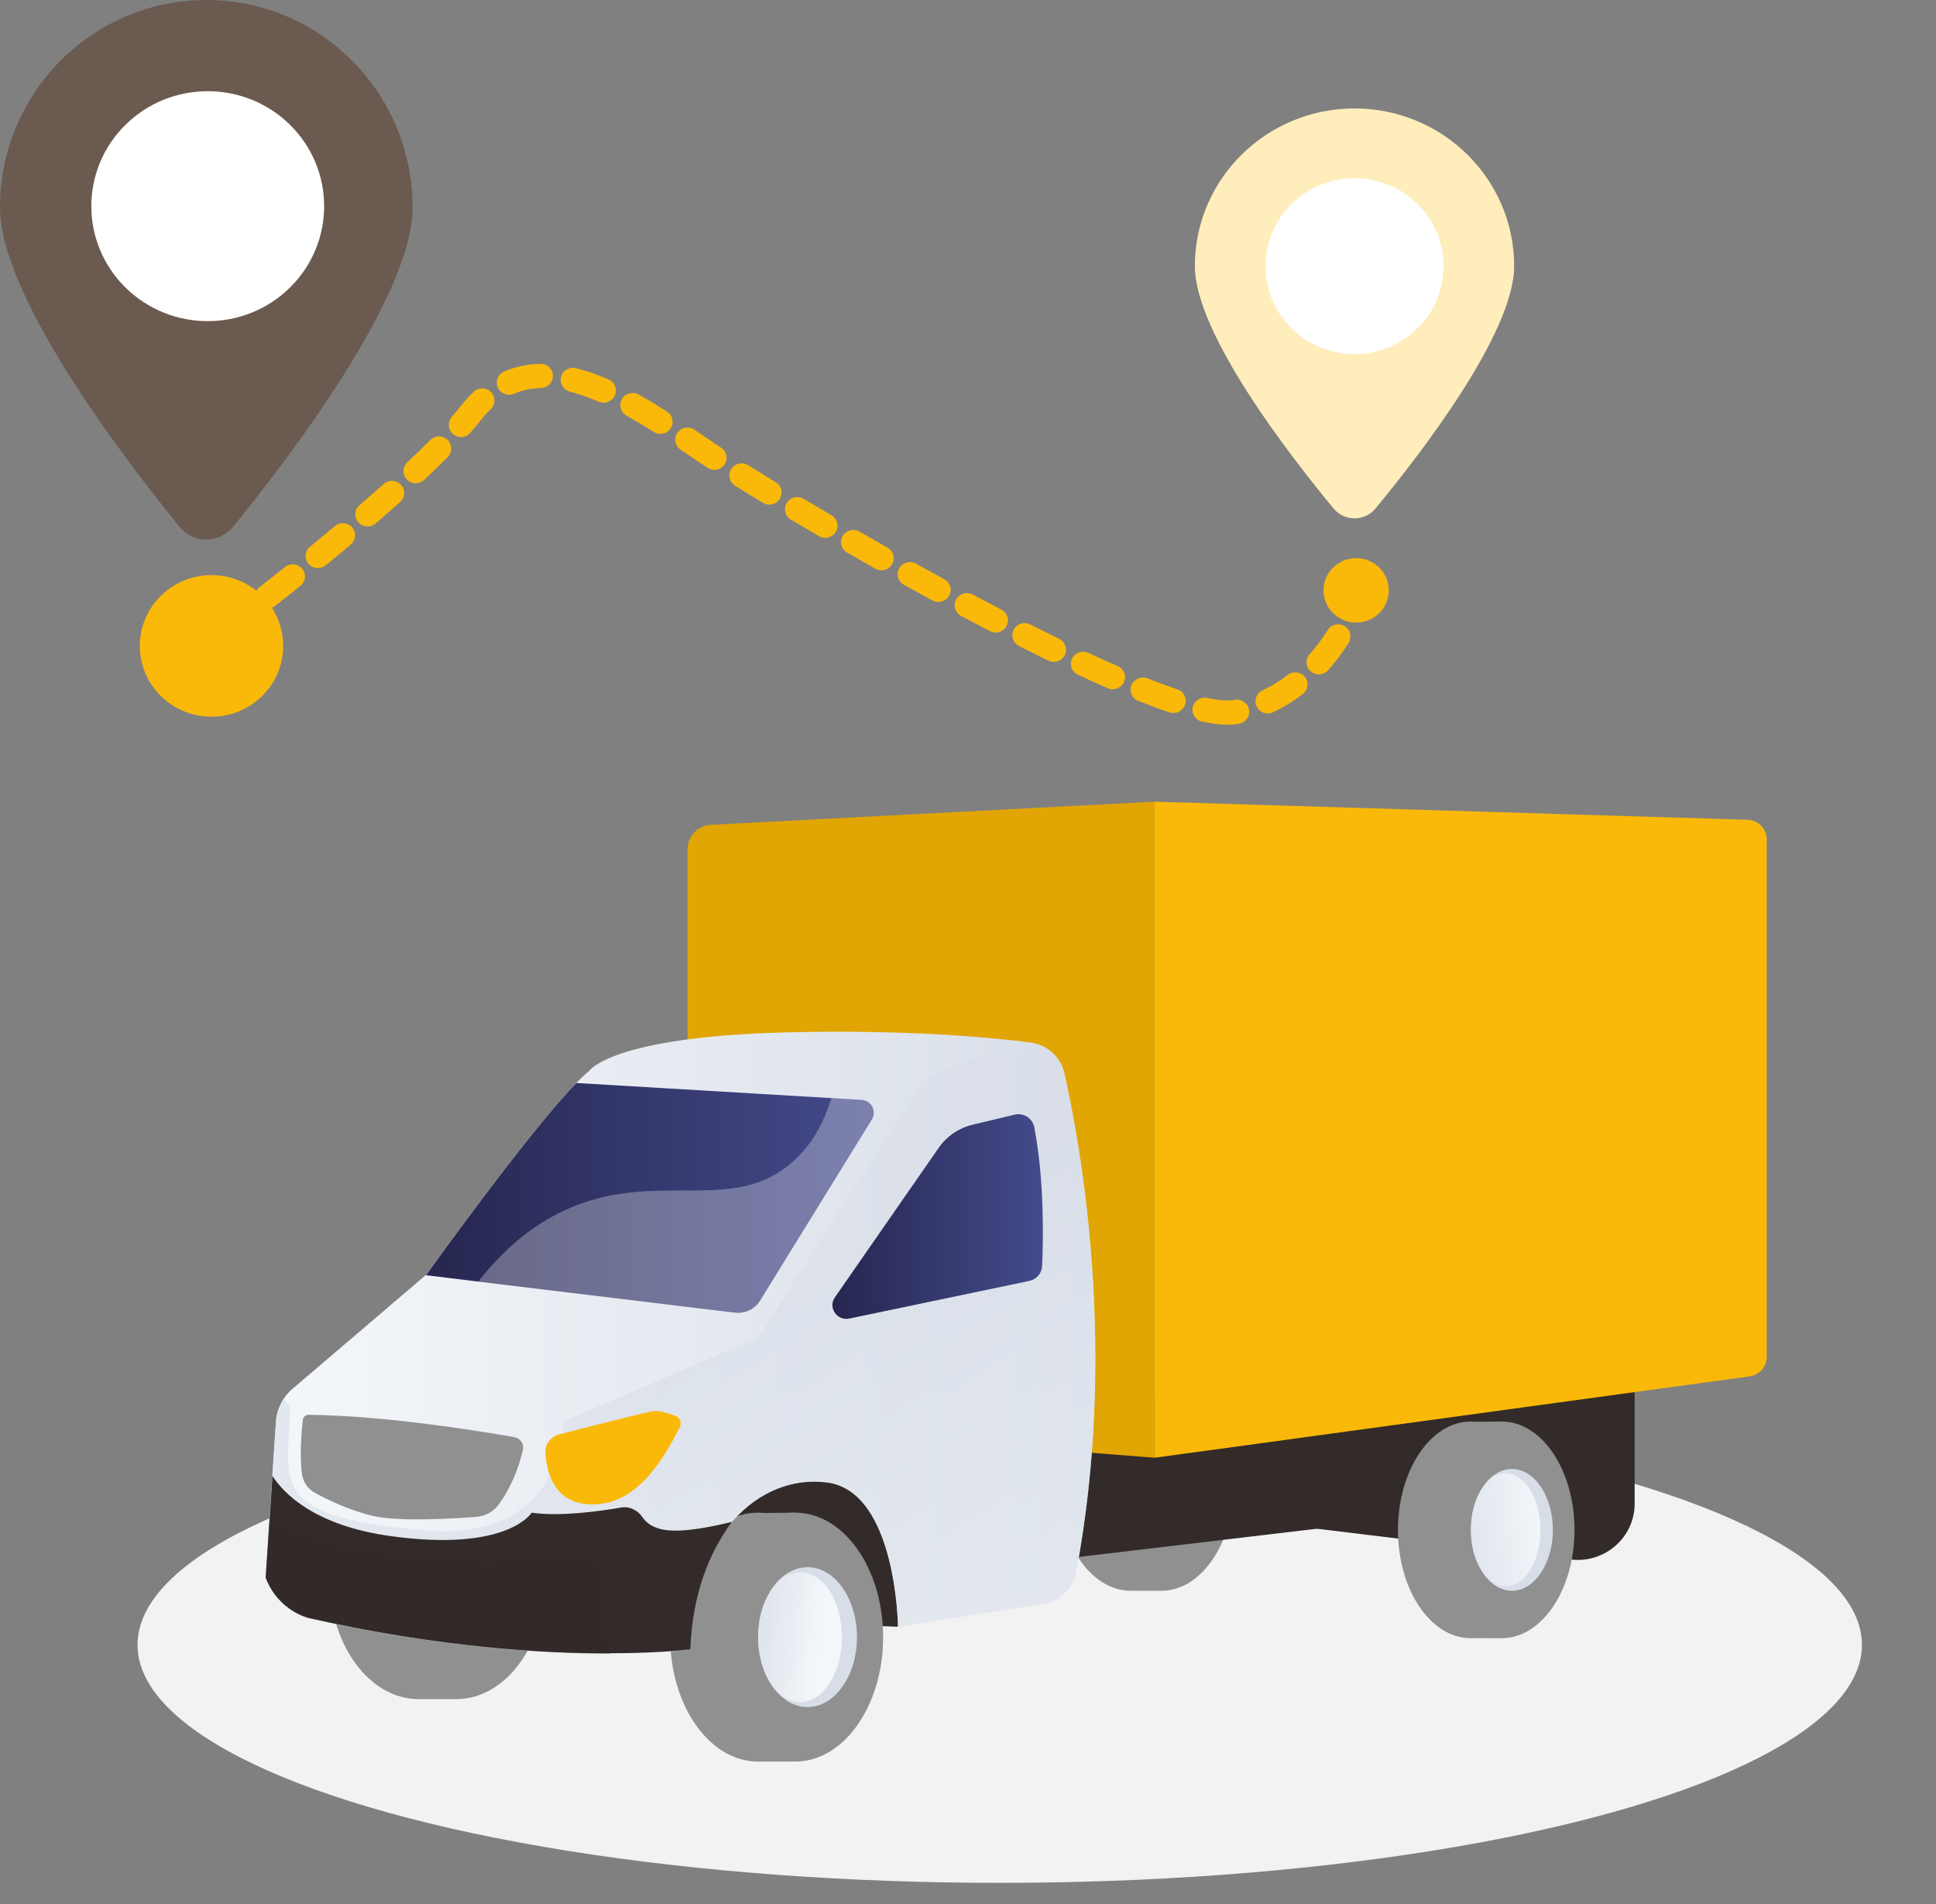 <svg width="183" height="180" viewBox="0 0 183 180" fill="none" xmlns="http://www.w3.org/2000/svg">
<rect x="0" y="0" width="183" height="180" fill="#808080" stroke="none"/>
<ellipse cx="94.5" cy="155.5" rx="81.5" ry="22.5" fill="#F2F2F2"/>
<path d="M16.731 64.041C16.378 64.041 16.024 63.877 15.799 63.58C15.415 63.075 15.528 62.355 16.039 61.976C16.039 61.976 16.491 61.649 17.265 61.069C17.777 60.691 18.506 60.787 18.89 61.292C19.273 61.797 19.175 62.518 18.664 62.897C17.874 63.491 17.423 63.818 17.423 63.818C17.212 63.974 16.972 64.041 16.731 64.041Z" fill="url(#paint0_linear_524_14487)"/>
<path d="M116.044 68.513C115.359 68.513 114.57 68.416 113.63 68.216C113.005 68.082 112.607 67.473 112.742 66.856C112.878 66.24 113.494 65.846 114.118 65.98C115.239 66.217 116.126 66.284 116.66 66.173C117.277 66.032 117.894 66.403 118.044 67.012C118.202 67.629 117.819 68.245 117.202 68.401C117.194 68.401 117.172 68.409 117.164 68.409C116.833 68.475 116.45 68.513 116.044 68.513ZM119.834 67.443C119.398 67.443 118.984 67.205 118.789 66.789C118.511 66.217 118.759 65.534 119.338 65.266C120.173 64.873 120.977 64.382 121.73 63.803C122.233 63.417 122.963 63.506 123.354 64.004C123.745 64.501 123.655 65.222 123.151 65.608C122.264 66.292 121.316 66.871 120.331 67.339C120.165 67.413 120 67.443 119.834 67.443ZM110.915 67.406C110.794 67.406 110.666 67.384 110.546 67.346C109.644 67.049 108.651 66.678 107.598 66.262C107.004 66.024 106.718 65.363 106.951 64.769C107.192 64.182 107.861 63.9 108.463 64.13C109.478 64.531 110.433 64.88 111.291 65.17C111.9 65.37 112.223 66.024 112.02 66.618C111.847 67.109 111.396 67.406 110.915 67.406ZM105.184 65.162C105.026 65.162 104.868 65.133 104.717 65.066C103.822 64.672 102.867 64.241 101.89 63.788C101.31 63.521 101.062 62.837 101.333 62.265C101.604 61.693 102.296 61.448 102.875 61.716C103.837 62.161 104.77 62.585 105.65 62.971C106.237 63.224 106.5 63.9 106.244 64.479C106.056 64.902 105.627 65.162 105.184 65.162ZM124.663 63.758C124.392 63.758 124.121 63.662 123.896 63.476C123.414 63.06 123.362 62.332 123.79 61.857C124.407 61.158 124.986 60.393 125.505 59.561C125.843 59.026 126.558 58.863 127.107 59.197C127.648 59.532 127.814 60.237 127.475 60.78C126.889 61.708 126.235 62.577 125.535 63.365C125.309 63.625 124.986 63.758 124.663 63.758ZM99.603 62.57C99.43 62.57 99.257 62.533 99.092 62.451C98.197 62.013 97.264 61.552 96.324 61.077C95.752 60.787 95.527 60.096 95.82 59.532C96.114 58.967 96.813 58.744 97.385 59.034C98.317 59.509 99.242 59.962 100.122 60.393C100.694 60.676 100.934 61.359 100.649 61.931C100.446 62.34 100.032 62.57 99.603 62.57ZM20.409 61.285C20.063 61.285 19.717 61.129 19.491 60.839C19.1 60.334 19.198 59.621 19.702 59.234C20.431 58.677 21.251 58.053 22.131 57.377C22.635 56.991 23.364 57.073 23.756 57.571C24.147 58.068 24.064 58.789 23.56 59.175C22.672 59.858 21.853 60.49 21.116 61.047C20.905 61.211 20.657 61.285 20.409 61.285ZM94.121 59.799C93.94 59.799 93.752 59.755 93.579 59.665C92.669 59.19 91.759 58.715 90.849 58.224C90.285 57.92 90.074 57.229 90.383 56.672C90.683 56.115 91.39 55.907 91.954 56.211C92.857 56.694 93.76 57.169 94.662 57.637C95.226 57.935 95.444 58.625 95.143 59.182C94.94 59.576 94.534 59.799 94.121 59.799ZM25.267 57.541C24.929 57.541 24.59 57.392 24.357 57.11C23.959 56.612 24.041 55.892 24.545 55.498C25.32 54.889 26.117 54.258 26.937 53.604C27.433 53.203 28.163 53.284 28.569 53.775C28.975 54.265 28.892 54.986 28.396 55.387C27.569 56.048 26.764 56.687 25.989 57.296C25.771 57.459 25.515 57.541 25.267 57.541ZM88.698 56.909C88.51 56.909 88.314 56.865 88.141 56.768C87.231 56.271 86.329 55.773 85.442 55.283C84.885 54.971 84.689 54.272 84.998 53.723C85.314 53.173 86.021 52.98 86.577 53.284C87.465 53.775 88.36 54.272 89.262 54.763C89.826 55.067 90.029 55.766 89.713 56.323C89.503 56.694 89.104 56.909 88.698 56.909ZM83.328 53.916C83.133 53.916 82.937 53.864 82.749 53.767C81.839 53.247 80.944 52.742 80.072 52.237C79.515 51.917 79.335 51.219 79.65 50.669C79.974 50.12 80.681 49.941 81.237 50.254C82.102 50.751 82.99 51.256 83.9 51.776C84.456 52.088 84.644 52.794 84.328 53.336C84.118 53.715 83.727 53.916 83.328 53.916ZM30.05 53.708C29.72 53.708 29.389 53.567 29.155 53.292C28.749 52.801 28.817 52.081 29.313 51.68C30.118 51.019 30.908 50.365 31.66 49.733C32.149 49.325 32.878 49.384 33.292 49.867C33.706 50.35 33.645 51.071 33.157 51.479C32.397 52.118 31.6 52.779 30.788 53.44C30.569 53.619 30.306 53.708 30.05 53.708ZM78.003 50.848C77.8 50.848 77.597 50.796 77.409 50.684C76.484 50.142 75.597 49.615 74.754 49.117C74.205 48.79 74.032 48.084 74.363 47.542C74.694 47 75.409 46.829 75.958 47.156C76.793 47.654 77.672 48.174 78.597 48.716C79.147 49.035 79.327 49.741 79.004 50.283C78.778 50.647 78.394 50.848 78.003 50.848ZM34.743 49.771C34.42 49.771 34.097 49.637 33.871 49.377C33.45 48.902 33.502 48.174 33.984 47.758C34.781 47.067 35.556 46.391 36.27 45.752C36.744 45.328 37.481 45.366 37.91 45.834C38.338 46.302 38.301 47.03 37.827 47.453C37.097 48.107 36.323 48.79 35.511 49.488C35.285 49.682 35.014 49.771 34.743 49.771ZM72.724 47.706C72.513 47.706 72.31 47.654 72.115 47.535C71.152 46.948 70.264 46.406 69.482 45.915C68.941 45.574 68.783 44.868 69.121 44.333C69.467 43.798 70.182 43.642 70.723 43.977C71.498 44.459 72.37 45.002 73.325 45.581C73.874 45.915 74.04 46.621 73.709 47.156C73.491 47.512 73.107 47.706 72.724 47.706ZM39.301 45.685C38.993 45.685 38.692 45.566 38.459 45.328C38.015 44.868 38.038 44.147 38.496 43.709C39.279 42.974 40.008 42.261 40.662 41.607C41.114 41.154 41.843 41.146 42.302 41.584C42.761 42.03 42.768 42.751 42.325 43.204C41.655 43.88 40.903 44.608 40.098 45.366C39.873 45.581 39.587 45.685 39.301 45.685ZM67.527 44.422C67.301 44.422 67.076 44.355 66.88 44.222C66.384 43.895 65.88 43.553 65.368 43.204C65.03 42.974 64.684 42.736 64.331 42.506C63.804 42.149 63.669 41.436 64.03 40.916C64.391 40.396 65.113 40.262 65.639 40.619C65.993 40.857 66.338 41.087 66.677 41.325C67.188 41.666 67.685 42.008 68.174 42.335C68.708 42.691 68.843 43.404 68.482 43.925C68.264 44.244 67.895 44.422 67.527 44.422ZM43.581 41.317C43.31 41.317 43.039 41.228 42.821 41.035C42.34 40.619 42.287 39.898 42.7 39.415C43.031 39.037 43.34 38.665 43.611 38.323C43.979 37.855 44.37 37.425 44.776 37.038C45.235 36.6 45.972 36.615 46.416 37.068C46.859 37.521 46.844 38.249 46.386 38.687C46.062 38.999 45.739 39.349 45.438 39.735C45.145 40.106 44.814 40.507 44.453 40.916C44.235 41.183 43.911 41.317 43.581 41.317ZM62.42 41.02C62.202 41.02 61.992 40.961 61.796 40.834C60.856 40.24 60.014 39.735 59.224 39.289C58.667 38.977 58.472 38.279 58.788 37.729C59.103 37.179 59.81 36.986 60.367 37.298C61.202 37.766 62.082 38.294 63.052 38.91C63.593 39.252 63.744 39.965 63.398 40.493C63.18 40.834 62.804 41.02 62.42 41.02ZM57.05 38.071C56.892 38.071 56.734 38.041 56.584 37.974C55.629 37.558 54.711 37.239 53.869 37.023C53.245 36.867 52.876 36.243 53.034 35.627C53.192 35.01 53.824 34.646 54.448 34.802C55.418 35.047 56.449 35.404 57.524 35.872C58.111 36.125 58.374 36.801 58.118 37.38C57.923 37.811 57.494 38.071 57.05 38.071ZM48.123 37.321C47.672 37.321 47.251 37.061 47.055 36.63C46.799 36.05 47.07 35.374 47.657 35.122C48.717 34.669 49.868 34.423 51.079 34.394C51.718 34.379 52.252 34.877 52.267 35.508C52.282 36.139 51.778 36.667 51.139 36.682C50.214 36.704 49.379 36.882 48.582 37.224C48.431 37.291 48.273 37.321 48.123 37.321Z" fill="#FAB909"/>
<path d="M127.874 58.744C127.716 58.744 127.558 58.715 127.408 58.648C126.821 58.388 126.558 57.712 126.821 57.14C127.174 56.36 127.332 55.847 127.332 55.847C127.52 55.245 128.175 54.904 128.784 55.09C129.393 55.275 129.739 55.914 129.551 56.523C129.543 56.545 129.355 57.155 128.942 58.068C128.739 58.492 128.318 58.744 127.874 58.744Z" fill="#FAB909"/>
<path d="M19.993 67.756C23.735 67.756 26.769 64.76 26.769 61.063C26.769 57.367 23.735 54.37 19.993 54.37C16.251 54.37 13.217 57.367 13.217 61.063C13.217 64.76 16.251 67.756 19.993 67.756Z" fill="#FAB909"/>
<path d="M39 19.618C39 28 27.325 43.298 22.045 49.789C20.732 51.404 18.273 51.404 16.959 49.789C11.675 43.294 0 28 0 19.618C0 8.786 8.73 0 19.502 0C30.27 0 39 8.782 39 19.618Z" fill="#6B5A50"/>
<path d="M143.126 25.161C143.126 31.527 134.094 43.152 130.003 48.085C128.987 49.31 127.084 49.31 126.069 48.085C121.978 43.152 112.945 31.527 112.945 25.161C112.945 16.93 119.699 10.252 128.04 10.252C136.373 10.252 143.126 16.93 143.126 25.161Z" fill="#FFEDBB"/>
<path d="M27.417 27.177C31.714 22.932 31.714 16.05 27.417 11.806C23.12 7.561 16.152 7.561 11.855 11.806C7.558 16.05 7.558 22.932 11.855 27.177C16.152 31.421 23.12 31.421 27.417 27.177Z" fill="white"/>
<path d="M136.368 26.315C137.013 21.769 133.804 17.567 129.201 16.931C124.598 16.294 120.344 19.463 119.699 24.009C119.055 28.556 122.264 32.758 126.866 33.394C131.469 34.031 135.723 30.862 136.368 26.315Z" fill="white"/>
<path d="M128.191 58.857C129.894 58.857 131.275 57.494 131.275 55.812C131.275 54.13 129.894 52.766 128.191 52.766C126.488 52.766 125.107 54.13 125.107 55.812C125.107 57.494 126.488 58.857 128.191 58.857Z" fill="#FAB909"/>
<path d="M84.874 153.789L61.416 152.846L67.914 137.81L83.023 138.694L87.07 145.224L84.874 153.789Z" fill="#322B29"/>
<path d="M106.884 129.899C107.042 129.899 107.193 129.907 107.351 129.921L109.787 129.899L109.772 130.843C112.134 132.469 113.773 136.02 113.773 140.143C113.773 144.429 112.006 148.099 109.486 149.629L109.471 150.387H106.884C103.079 150.387 99.995 145.803 99.995 140.143C99.995 134.482 103.079 129.899 106.884 129.899Z" fill="#909090"/>
<path d="M109.78 150.387C113.584 150.387 116.669 145.801 116.669 140.143C116.669 134.485 113.584 129.899 109.78 129.899C105.975 129.899 102.891 134.485 102.891 140.143C102.891 145.801 105.975 150.387 109.78 150.387Z" fill="#909090"/>
<path d="M39.569 137.677C39.758 137.677 39.953 137.692 40.141 137.706L43.127 137.677L43.112 138.732C46.007 140.552 48.015 144.533 48.015 149.154C48.015 153.953 45.849 158.068 42.766 159.776L42.751 160.631H39.577C34.914 160.631 31.139 155.49 31.139 149.154C31.131 142.817 34.907 137.677 39.569 137.677Z" fill="#909090"/>
<path d="M43.128 160.631C47.788 160.631 51.566 155.492 51.566 149.154C51.566 142.815 47.788 137.677 43.128 137.677C38.467 137.677 34.69 142.815 34.69 149.154C34.69 155.492 38.467 160.631 43.128 160.631Z" fill="#909090"/>
<path d="M71.661 143.003C71.849 143.003 72.037 143.018 72.218 143.033L75.158 143.003L75.143 144.087C77.994 145.952 79.972 150.03 79.972 154.77C79.972 159.695 77.836 163.907 74.805 165.66L74.79 166.536H71.661C67.073 166.536 63.351 161.269 63.351 154.77C63.351 148.277 67.073 143.003 71.661 143.003Z" fill="#909090"/>
<path d="M75.166 166.536C79.756 166.536 83.477 161.268 83.477 154.77C83.477 148.271 79.756 143.003 75.166 143.003C70.576 143.003 66.856 148.271 66.856 154.77C66.856 161.268 70.576 166.536 75.166 166.536Z" fill="#909090"/>
<path d="M76.333 161.381C78.912 161.381 81.003 158.421 81.003 154.77C81.003 151.118 78.912 148.158 76.333 148.158C73.753 148.158 71.662 151.118 71.662 154.77C71.662 158.421 73.753 161.381 76.333 161.381Z" fill="#D8DEE8"/>
<path d="M75.626 160.906C77.815 160.906 79.589 158.158 79.589 154.77C79.589 151.381 77.815 148.634 75.626 148.634C73.437 148.634 71.662 151.381 71.662 154.77C71.662 158.158 73.437 160.906 75.626 160.906Z" fill="url(#paint1_linear_524_14487)"/>
<path d="M154.516 129.899V142.149C154.516 145.343 151.681 147.824 148.47 147.43L118.326 143.775V129.907L154.516 129.899Z" fill="#322B29"/>
<path d="M140.95 128.198L132.669 140.901C131.488 142.713 129.548 143.917 127.375 144.177L99.999 147.423L97.9 133.747L140.95 128.198Z" fill="#322B29"/>
<path d="M139.037 134.386C139.195 134.386 139.346 134.393 139.504 134.408L141.94 134.386L141.925 135.329C144.287 136.956 145.926 140.507 145.926 144.63C145.926 148.916 144.159 152.586 141.639 154.116L141.624 154.874H139.03C135.224 154.874 132.141 150.29 132.141 144.63C132.148 138.977 135.232 134.386 139.037 134.386Z" fill="#909090"/>
<path d="M141.941 154.874C145.746 154.874 148.83 150.287 148.83 144.63C148.83 138.972 145.746 134.386 141.941 134.386C138.136 134.386 135.052 138.972 135.052 144.63C135.052 150.287 138.136 154.874 141.941 154.874Z" fill="#909090"/>
<path d="M142.91 150.387C145.049 150.387 146.784 147.809 146.784 144.63C146.784 141.45 145.049 138.873 142.91 138.873C140.771 138.873 139.037 141.45 139.037 144.63C139.037 147.809 140.771 150.387 142.91 150.387Z" fill="#D8DEE8"/>
<path d="M142.324 149.971C144.139 149.971 145.61 147.58 145.61 144.63C145.61 141.68 144.139 139.289 142.324 139.289C140.509 139.289 139.037 141.68 139.037 144.63C139.037 147.58 140.509 149.971 142.324 149.971Z" fill="url(#paint2_linear_524_14487)"/>
<path d="M109.143 137.81L165.383 130.115C166.309 129.988 167 129.208 167 128.287V79.349C167 78.353 166.196 77.528 165.188 77.499L109.15 75.79V137.81H109.143Z" fill="#FAB909"/>
<path d="M64.996 134.386L109.143 137.81V75.79L67.192 77.974C65.966 78.041 64.996 79.044 64.996 80.255V134.386Z" fill="#E1A604"/>
<path opacity="0.3" d="M129.435 99.539C137.61 89.362 153.863 96.872 162.06 85.455C163.91 82.885 165.196 80.255 166.091 77.774C166.633 78.101 166.994 78.68 166.994 79.349V128.287C166.994 129.208 166.302 129.988 165.377 130.115L114.483 137.075C117.695 133.606 120.921 129.179 123.26 123.637C128.389 111.484 124.095 106.188 129.435 99.539Z" fill="#FAB909"/>
<path d="M100.607 101.456C102.134 108.208 105.684 127.686 101.72 148.619C101.427 150.179 100.156 151.382 98.577 151.627L84.881 153.789C84.881 153.789 84.746 140.982 78.165 140.143C71.584 139.304 65.417 145.395 65.004 155.958C65.004 155.958 50.744 157.852 29.219 152.979C29.219 152.979 26.339 152.37 25.105 149.154L26.076 134.423C26.158 133.212 26.723 132.091 27.648 131.296L40.32 120.48C40.32 120.48 51.834 104.368 55.678 101.255C55.678 101.255 57.731 98.009 74.322 97.6C85.746 97.318 93.613 98.068 97.403 98.558C98.983 98.766 100.261 99.918 100.607 101.456Z" fill="url(#paint3_linear_524_14487)"/>
<path opacity="0.6" d="M26.805 132.261L27.436 132.945C27.166 140.529 25.496 143.211 39.567 144.637C53.639 146.063 53.21 134.393 53.21 134.393L71.666 126.445L87.076 102.481C90.138 100.044 95.477 99.383 99.102 99.227C99.854 99.754 100.403 100.535 100.614 101.463C102.141 108.216 105.691 127.693 101.727 148.626C101.434 150.186 100.163 151.39 98.583 151.635L84.888 153.797C84.888 153.797 84.753 140.99 78.172 140.15C71.591 139.311 65.424 145.402 65.01 155.966C65.01 155.966 50.751 157.86 29.226 152.987C29.226 152.987 26.346 152.378 25.112 149.161L26.082 134.431C26.128 133.643 26.383 132.9 26.805 132.261Z" fill="url(#paint4_linear_524_14487)"/>
<path d="M71.847 122.946C71.35 123.756 70.418 124.202 69.463 124.09L40.244 120.554L40.319 120.487C40.319 120.487 49.878 107.116 54.481 102.384L81.428 103.981C82.353 104.033 82.895 105.044 82.406 105.831L71.847 122.946Z" fill="url(#paint5_linear_524_14487)"/>
<path opacity="0.3" d="M54.451 113.958C62.408 110.867 69.019 114.53 74.487 110.206C76.593 108.542 77.849 106.24 78.586 103.803L81.421 103.974C82.346 104.026 82.888 105.036 82.399 105.824L71.847 122.939C71.351 123.748 70.418 124.194 69.463 124.083L45.216 121.148C48.405 117.063 51.684 115.035 54.451 113.958Z" fill="white"/>
<path d="M28.626 134.215C28.656 133.955 28.882 133.754 29.145 133.754C36.425 133.814 45.578 135.329 48.617 135.864C49.188 135.968 49.564 136.518 49.429 137.075C48.835 139.571 47.857 141.265 47.128 142.245C46.639 142.914 45.879 143.33 45.044 143.397C42.751 143.575 37.674 143.879 35.207 143.3C33.019 142.787 30.92 141.755 29.792 141.146C29.138 140.789 28.672 140.158 28.559 139.43C28.288 137.662 28.514 135.218 28.626 134.215Z" fill="#909090"/>
<path d="M64.259 134.906C64.462 134.497 64.266 134 63.83 133.844C63.183 133.606 62.303 133.338 61.792 133.398C61.122 133.48 55.444 134.936 52.849 135.604C52.045 135.812 51.496 136.548 51.548 137.365C51.661 139.11 52.331 141.874 55.369 142.186C59.581 142.609 62.243 138.94 64.259 134.906Z" fill="#FAB909"/>
<path d="M36.965 145.224C48.014 146.747 50.255 143.003 50.255 143.003C52.872 143.389 56.587 142.884 58.693 142.52C59.498 142.379 60.273 142.758 60.724 143.426C61.062 143.931 61.671 144.437 62.785 144.622C64.597 144.934 67.681 144.251 69.192 143.865C66.989 146.843 65.454 150.714 65.251 155.928C65.251 155.928 50.751 157.838 29.234 152.964C29.234 152.964 26.354 152.355 25.12 149.139L25.752 139.534C26.865 141.25 29.813 144.243 36.965 145.224Z" fill="#322B29"/>
<path opacity="0.6" d="M54.926 147.118C56.151 146.999 57.189 147.965 57.167 149.183C57.107 151.776 57.377 154.487 57.611 156.322C51.353 156.337 41.463 155.758 29.219 152.979C29.219 152.979 26.339 152.37 25.105 149.154L25.474 143.553C34.296 148.5 49.157 147.675 54.926 147.118Z" fill="#322B29"/>
<path d="M95.9 105.378L91.929 106.329C90.635 106.641 89.499 107.413 88.74 108.498L78.918 122.649C78.248 123.615 79.113 124.892 80.271 124.655L97.291 121.096C97.975 120.955 98.479 120.376 98.509 119.678C98.615 117.248 98.728 111.506 97.765 106.574C97.607 105.72 96.757 105.17 95.9 105.378Z" fill="url(#paint6_linear_524_14487)"/>
<defs>
<linearGradient id="paint0_linear_524_14487" x1="15.569" y1="62.441" x2="129.607" y2="62.441" gradientUnits="userSpaceOnUse">
<stop stop-color="#AA80F9"/>
<stop offset="0.996" stop-color="#6165D7"/>
</linearGradient>
<linearGradient id="paint1_linear_524_14487" x1="69.978" y1="154.168" x2="77.584" y2="155.001" gradientUnits="userSpaceOnUse">
<stop offset="0.005" stop-color="#D8DEE8"/>
<stop offset="1" stop-color="#F4F7FA"/>
</linearGradient>
<linearGradient id="paint2_linear_524_14487" x1="135.449" y1="145.545" x2="146.138" y2="144.088" gradientUnits="userSpaceOnUse">
<stop offset="0.005" stop-color="#D8DEE8"/>
<stop offset="1" stop-color="#F4F7FA"/>
</linearGradient>
<linearGradient id="paint3_linear_524_14487" x1="103.532" y1="126.929" x2="25.104" y2="126.929" gradientUnits="userSpaceOnUse">
<stop offset="0.005" stop-color="#D8DEE8"/>
<stop offset="1" stop-color="#F4F7FA"/>
</linearGradient>
<linearGradient id="paint4_linear_524_14487" x1="64.826" y1="128.313" x2="100.382" y2="185.311" gradientUnits="userSpaceOnUse">
<stop offset="0.005" stop-color="#D8DEE8"/>
<stop offset="1" stop-color="#F4F7FA"/>
</linearGradient>
<linearGradient id="paint5_linear_524_14487" x1="82.585" y1="113.238" x2="40.245" y2="113.238" gradientUnits="userSpaceOnUse">
<stop stop-color="#444B8C"/>
<stop offset="0.996" stop-color="#26264F"/>
</linearGradient>
<linearGradient id="paint6_linear_524_14487" x1="98.582" y1="115.006" x2="78.684" y2="115.006" gradientUnits="userSpaceOnUse">
<stop stop-color="#444B8C"/>
<stop offset="0.996" stop-color="#26264F"/>
</linearGradient>
</defs>
</svg>
